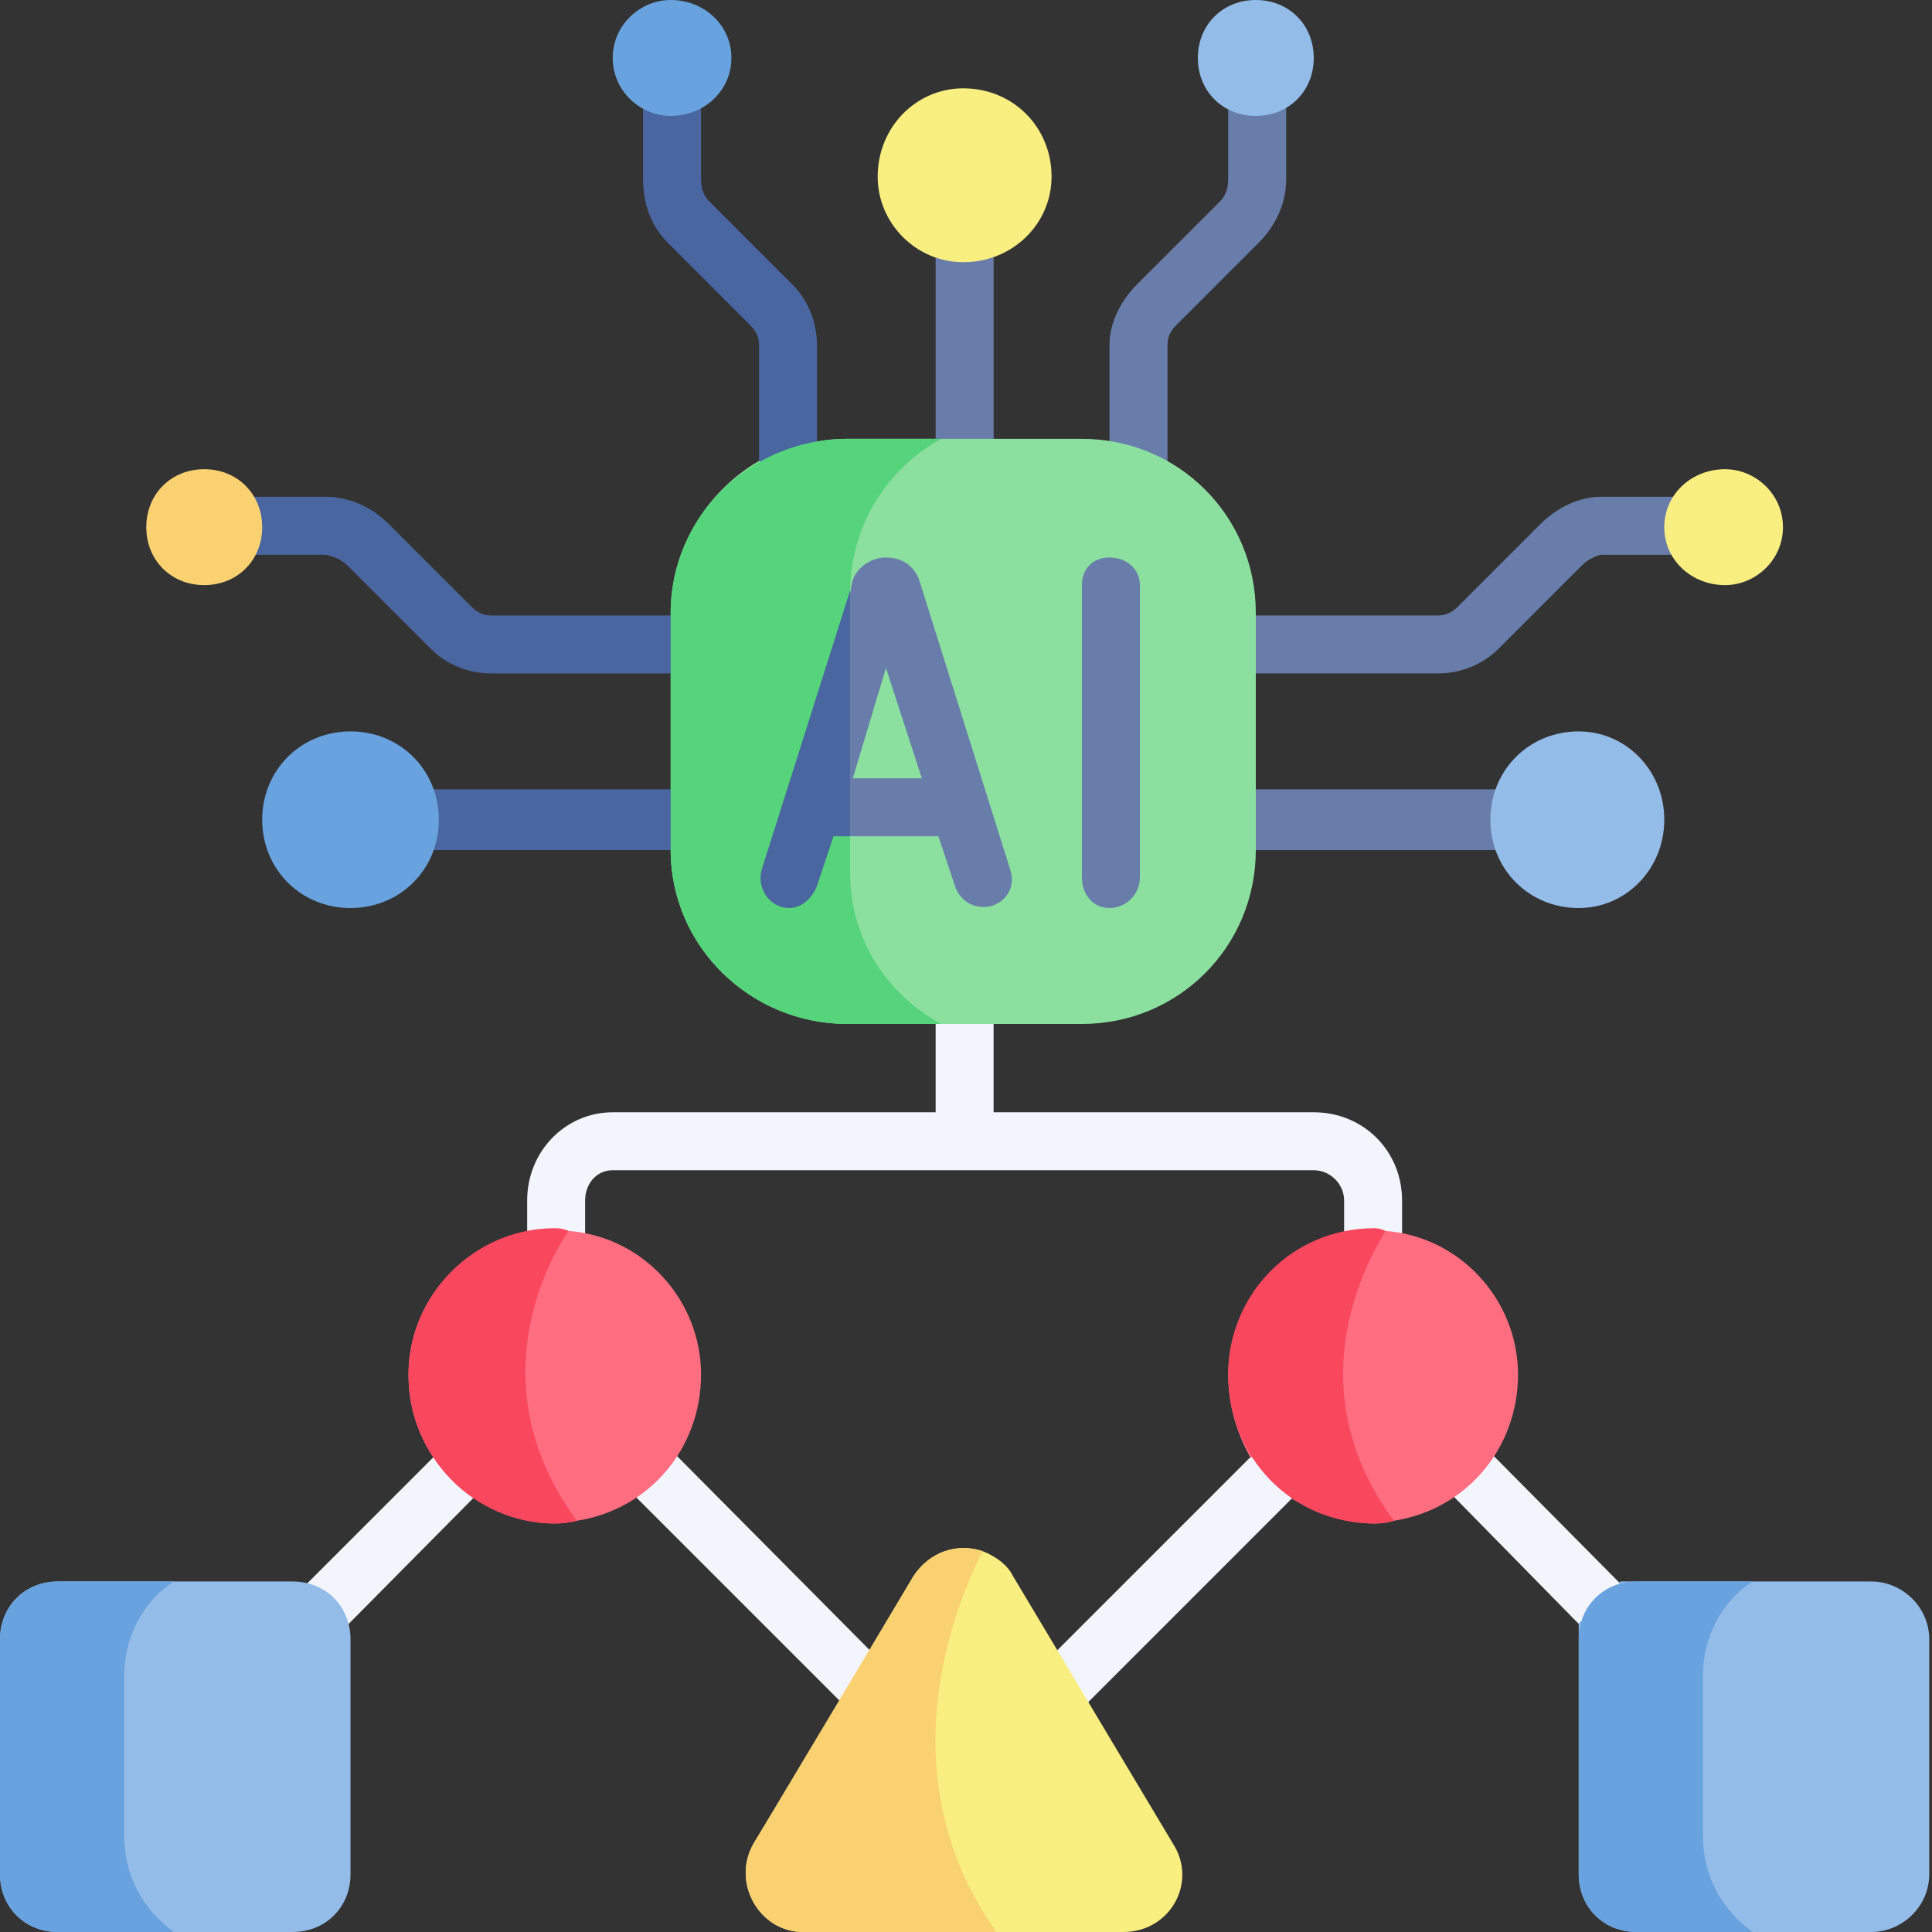 <svg version="1.2" xmlns="http://www.w3.org/2000/svg" viewBox="0 0 70 70" width="70" height="70"><rect x="0" y="0" width="70" height="70" fill="#333333" stroke="none"/><style>.a{fill:#f3f5fc}.b{fill:#93bce8}.c{fill:#68a2df}.d{fill:#687daa}.e{fill:#4a66a0}.f{fill:#f9d171}.g{fill:#f9ee80}.h{fill:#8ce09f}.i{fill:#55d47b}.j{fill:#ff6e80}.k{fill:#f9475e}</style><path class="a" d="m62.1 60.8l-11.6-11.7c-0.3-0.3-0.8-0.4-1.2-0.2q-0.2 0.1-0.3 0.2l-14.1 14.1-14-14.1c-0.5-0.4-1.1-0.4-1.5 0l-11.7 11.7c-0.4 0.4-0.4 1 0 1.5 0.2 0.2 0.5 0.3 0.8 0.3 0.2 0 0.5-0.1 0.7-0.3l10.9-11 14.1 14.1c0.2 0.3 0.5 0.4 0.7 0.4 0.3 0 0.6-0.1 0.8-0.4l14.1-14.1 10.8 11c0.3 0.2 0.5 0.3 0.8 0.3 0.3 0 0.5-0.1 0.7-0.3 0.5-0.5 0.5-1.1 0-1.5z"/><path class="a" d="m20.1 48.8c0.6 0 1.1-0.5 1.1-1.1v-4.2c0-0.6 0.4-1.1 1-1.1h25.4c0.6 0 1.1 0.5 1.1 1.1v4.2c0 0.6 0.5 1.1 1.1 1.1 0.5 0 1-0.5 1-1.1v-4.2c0-1.8-1.4-3.2-3.2-3.2h-11.6v-5.3c0-0.6-0.5-1.1-1.1-1.1-0.6 0-1 0.5-1 1.1v5.3h-11.7c-1.7 0-3.1 1.4-3.1 3.2v4.2c0 0.6 0.4 1.1 1 1.1z"/><path class="b" d="m69.9 59.4v8.5c0 1.2-1 2.1-2.1 2.1h-8.5c-1.2 0-2.1-0.9-2.1-2.1v-8.5q0-0.3 0-0.6l1.3-0.8 0.2-0.7q0.3 0 0.6 0h8.5c1.1 0 2.1 0.9 2.1 2.1z"/><path class="c" d="m63.5 70h-4.2c-1.2 0-2.1-0.9-2.1-2.1v-8.5c0-1.2 0.9-2.1 2.1-2.1h4.2c-1.1 0.7-1.8 2-1.8 3.4v5.8c0 1.5 0.7 2.7 1.8 3.5z"/><path class="b" d="m12.7 59.4v8.5c0 1.2-0.9 2.1-2.1 2.1h-8.5c-1.2 0-2.1-0.9-2.1-2.1v-8.5c0-1.2 0.9-2.1 2.1-2.1h8.5c1.2 0 2.1 0.9 2.1 2.1z"/><path class="c" d="m6.3 70h-4.2c-1.2 0-2.1-0.9-2.1-2.1v-8.5c0-1.2 0.9-2.1 2.1-2.1h4.2c-1.1 0.7-1.8 2-1.8 3.4v5.8c0 1.5 0.7 2.7 1.8 3.5z"/><path class="d" d="m58.2 30.8h-15.9c-0.5 0-1-0.5-1-1.1 0-0.6 0.5-1.1 1-1.1h15.9c0.6 0 1.1 0.5 1.1 1.1 0 0.6-0.5 1.1-1.1 1.1z"/><path class="e" d="m27.8 30.8h-15.9c-0.5 0-1-0.5-1-1.1 0-0.6 0.5-1.1 1-1.1h15.9c0.6 0 1.1 0.5 1.1 1.1 0 0.6-0.5 1.1-1.1 1.1z"/><path class="e" d="m28.6 24.4h-10.8c-0.8 0-1.6-0.3-2.2-0.9l-3-3q-0.3-0.3-0.8-0.4h-3.3c-0.6 0-1.1-0.4-1.1-1 0-0.6 0.5-1.1 1.1-1.1h3.3c0.9 0 1.7 0.4 2.3 1l3 3q0.3 0.3 0.7 0.3h10.8c0.6 0 1 0.5 1 1 0 0.6-0.4 1.1-1 1.1z"/><path fill-rule="evenodd" class="f" d="m7.4 21.2c-1.2 0-2.1-0.9-2.1-2.1 0-1.2 0.9-2.1 2.1-2.1 1.2 0 2.1 0.9 2.1 2.1 0 1.2-0.9 2.1-2.1 2.1z"/><path fill-rule="evenodd" class="c" d="m12.7 32.9c-1.8 0-3.2-1.4-3.2-3.2 0-1.8 1.4-3.2 3.2-3.2 1.8 0 3.2 1.4 3.2 3.2 0 1.8-1.4 3.2-3.2 3.2z"/><path class="d" d="m41.3 24.4c-0.6 0-1.1-0.5-1.1-1.1v-10.8c0-0.8 0.4-1.6 1-2.2l3-3q0.3-0.3 0.3-0.8v-3.3c0-0.6 0.4-1.1 1-1.1 0.6 0 1.1 0.5 1.1 1.1v3.3c0 0.9-0.4 1.7-1 2.3l-3 3q-0.3 0.3-0.3 0.7v10.8c0 0.6-0.4 1.1-1 1.1z"/><path fill-rule="evenodd" class="b" d="m45.5 4.2c-1.2 0-2.1-0.9-2.1-2.1 0-1.2 0.9-2.1 2.1-2.1 1.2 0 2.1 0.9 2.1 2.1 0 1.2-0.9 2.1-2.1 2.1z"/><path class="d" d="m52.1 24.4h-10.8c-0.6 0-1.1-0.5-1.1-1.1 0-0.6 0.5-1 1.1-1h10.8q0.4 0 0.7-0.3l3-3c0.6-0.6 1.4-1 2.2-1h3.4c0.6 0 1 0.5 1 1.1 0 0.6-0.4 1-1 1h-3.4q-0.4 0.1-0.7 0.4l-3 3c-0.6 0.6-1.4 0.9-2.2 0.9z"/><path fill-rule="evenodd" class="g" d="m62.5 21.2c-1.2 0-2.2-0.9-2.2-2.1 0-1.2 1-2.1 2.2-2.1 1.1 0 2.1 0.9 2.1 2.1 0 1.2-1 2.1-2.1 2.1z"/><path class="e" d="m28.6 24.4c-0.6 0-1.1-0.5-1.1-1.1v-10.8q0-0.4-0.3-0.7l-3-3c-0.6-0.6-0.9-1.4-0.9-2.3v-3.3c0-0.6 0.5-1.1 1-1.1 0.6 0 1.1 0.5 1.1 1.1v3.3q0 0.5 0.3 0.8l3 3c0.6 0.6 0.9 1.4 0.9 2.2v10.8c0 0.6-0.4 1.1-1 1.1z"/><path fill-rule="evenodd" class="c" d="m24.3 4.2c-1.1 0-2.1-0.9-2.1-2.1 0-1.2 1-2.1 2.1-2.1 1.2 0 2.2 0.9 2.2 2.1 0 1.2-1 2.1-2.2 2.1z"/><path class="d" d="m34.9 24.4c-0.6 0-1-0.5-1-1.1v-16.9c0-0.6 0.4-1.1 1-1.1 0.6 0 1.1 0.5 1.1 1.1v16.9c0 0.6-0.5 1.1-1.1 1.1z"/><path fill-rule="evenodd" class="g" d="m34.9 9.5c-1.7 0-3.1-1.4-3.1-3.1 0-1.8 1.4-3.2 3.1-3.2 1.8 0 3.2 1.4 3.2 3.2 0 1.7-1.4 3.1-3.2 3.1z"/><path class="h" d="m45.5 22.2v8.6c0 3.5-2.8 6.3-6.3 6.3h-5.1-0.2-3.2c-3.5 0-6.4-2.8-6.4-6.3l0.5-1-0.5-1.2v-4.2l1.1-1-1.1-1.1v-0.1c0-2.3 1.3-4.4 3.2-5.5l1.1 0.6 1-1.3q0.5-0.1 1.1-0.1h3.2v0.1l0.2-0.1h5.1c3.5 0 6.3 2.8 6.3 6.3z"/><path class="i" d="m34.1 37.1h-3.4c-3.5 0-6.4-2.8-6.4-6.3v-8.6c0-3.5 2.9-6.3 6.4-6.3h3.4c-2 1.1-3.3 3.2-3.3 5.6v10.1c0 2.4 1.3 4.4 3.3 5.5z"/><path fill-rule="evenodd" class="b" d="m57.2 32.9c-1.8 0-3.2-1.4-3.2-3.2 0-1.8 1.4-3.2 3.2-3.2 1.7 0 3.1 1.4 3.1 3.2 0 1.8-1.4 3.2-3.1 3.2z"/><path class="j" d="m25.4 49.8c0 2.7-1.9 4.9-4.5 5.3q-0.4 0.1-0.8 0.1c-1.1 0-2.1-0.4-2.9-0.9l-0.2-1.4-1.3-0.1c-0.6-0.9-0.9-1.9-0.9-3 0-2.5 1.8-4.7 4.3-5.1l0.7 0.2 0.8-0.3c2.7 0.2 4.8 2.5 4.8 5.2z"/><path class="k" d="m20.9 55.1q-0.4 0.1-0.8 0.1c-2.9 0-5.3-2.4-5.3-5.4 0-2.9 2.4-5.3 5.3-5.3q0.3 0 0.5 0.1c-0.7 1-3.3 5.6 0.3 10.5z"/><path class="j" d="m55 49.8c0 2.7-1.9 4.9-4.5 5.3q-0.3 0.1-0.7 0.1c-1.1 0-2.1-0.4-3-0.9l-0.2-1.3-1.3-0.2c-0.5-0.9-0.8-1.9-0.8-3 0-2.5 1.8-4.7 4.2-5.1l0.5 0.4 1-0.5c2.7 0.2 4.8 2.5 4.8 5.2z"/><path class="k" d="m50.5 55.1q-0.3 0.1-0.7 0.1c-3 0-5.3-2.4-5.3-5.4 0-2.9 2.3-5.3 5.3-5.3q0.2 0 0.4 0.1c-0.6 1-3.3 5.6 0.3 10.5z"/><path class="g" d="m40.7 70h-11.6c-1.6 0-2.6-1.8-1.8-3.2l3.1-5.1 1.3-0.6-0.2-1.3 1.6-2.7c0.6-0.9 1.6-1.2 2.5-0.9 0.5 0.2 0.9 0.5 1.1 0.9l5.8 9.7c0.9 1.4-0.1 3.2-1.8 3.2z"/><path class="f" d="m36.1 70h-7c-1.6 0-2.6-1.8-1.8-3.2l5.8-9.7c0.6-0.9 1.6-1.2 2.5-0.9-0.9 1.8-3.6 8 0.5 13.8z"/><path class="d" d="m36.6 31.5l-3.3-10.5c-0.2-0.5-0.6-0.8-1.2-0.8-0.5 0-1 0.3-1.2 0.8-0.1 0.4-0.1 0.6-0.7 3.9l0.6 5.4h3.2l0.6 1.8c0.2 0.6 0.8 0.9 1.4 0.7 0.5-0.2 0.8-0.7 0.6-1.3zm-5.7-3.3l1.2-4 1.3 4z"/><path class="d" d="m40.2 20.2c-0.6 0-1 0.4-1 1v10.6c0 0.6 0.4 1.1 1 1.1 0.6 0 1.1-0.5 1.1-1.1v-10.6c0-0.6-0.5-1-1.1-1z"/><path class="e" d="m30.8 21.4v8.9h-0.6l-0.6 1.8c-0.2 0.5-0.6 0.8-1 0.8-0.7 0-1.2-0.7-1-1.4z"/></svg>